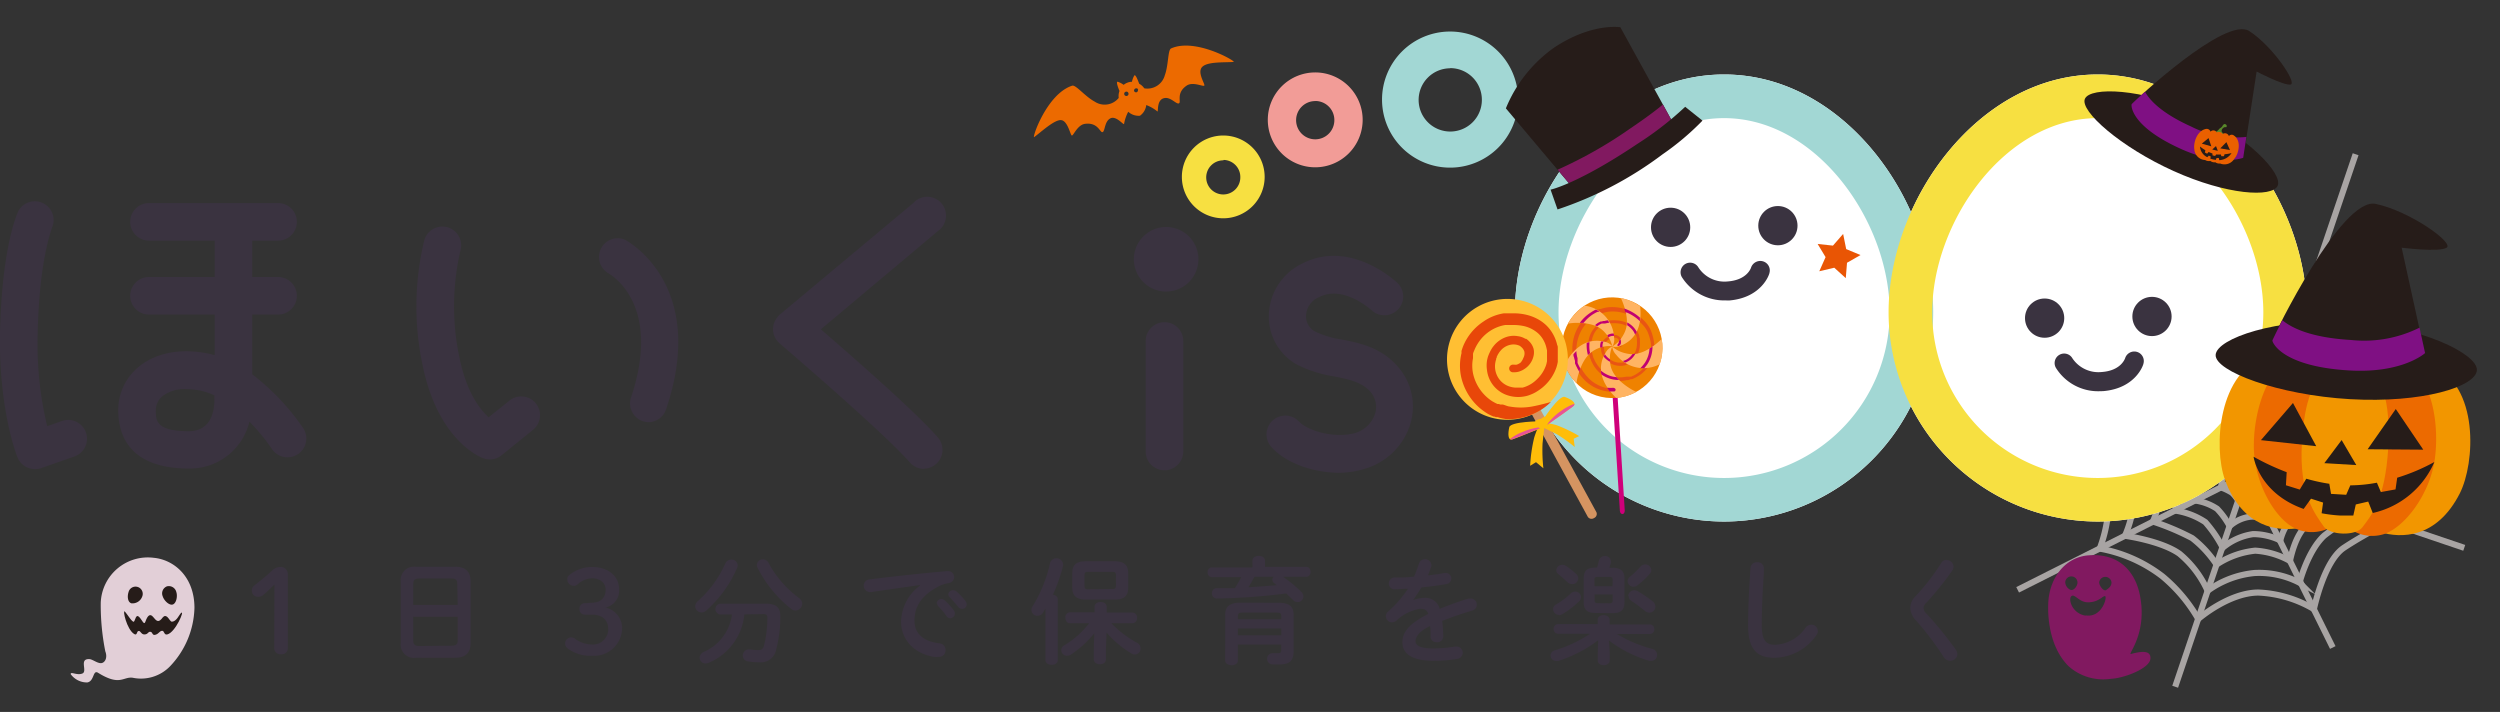 <svg id="レイヤー_1" data-name="レイヤー 1" xmlns="http://www.w3.org/2000/svg" viewBox="0 0 302 86"><rect x="0" y="0" width="302" height="86" fill="#333333" stroke="none"/><defs><style>.cls-1{fill:none;stroke:#a8a4a3;stroke-miterlimit:10;stroke-width:0.74px;}.cls-2{fill:#fff;}.cls-3{fill:#3a3340;}.cls-4{fill:#a2d7d4;}.cls-5{fill:#f7e041;}.cls-6{fill:#261c19;}.cls-7{fill:#7f1083;}.cls-8{fill:#58882a;}.cls-9{fill:#ea6000;}.cls-10{fill:#f29c97;}.cls-11{fill:#ec6a00;}.cls-12{fill:#f29600;}.cls-13{fill:#cf007a;}.cls-14{fill:#ef8200;}.cls-15{fill:#e95513;}.cls-16{fill:#ffb463;}.cls-17{fill:#c10071;}.cls-18{fill:#d59461;}.cls-19{fill:#ffbf33;}.cls-20{fill:#e84709;}.cls-21{fill:#ffbd09;}.cls-22{fill:#e75297;}.cls-23{fill:#e95504;}.cls-24{fill:#811960;}.cls-25{fill:#e2cfd7;}</style></defs><line class="cls-1" x1="284.56" y1="18.63" x2="271.45" y2="57.29"/><line class="cls-1" x1="252.79" y1="19.54" x2="271.45" y2="57.29"/><line class="cls-1" x1="225.8" y1="41.82" x2="271.45" y2="57.29"/><line class="cls-1" x1="243.73" y1="71.25" x2="271.45" y2="57.29"/><line class="cls-1" x1="262.76" y1="82.96" x2="271.45" y2="57.29"/><line class="cls-1" x1="281.8" y1="78.22" x2="271.45" y2="57.29"/><line class="cls-1" x1="297.68" y1="66.18" x2="271.45" y2="57.29"/><line class="cls-1" x1="296.28" y1="45.03" x2="271.45" y2="57.29"/><path class="cls-1" d="M266.3,46.79a14.76,14.76,0,0,0,4.33.57,25.62,25.62,0,0,0,4.25-.73,25.56,25.56,0,0,0,2.37,3.19A13.47,13.47,0,0,0,281,52.6a32.94,32.94,0,0,0-.87,3.28,19.17,19.17,0,0,0,0,4.34,18.07,18.07,0,0,0-2.54,1.69,6.22,6.22,0,0,0-2.13,3.37,7.63,7.63,0,0,0-3.28-.76,7.39,7.39,0,0,0-3.67,1.64,15.15,15.15,0,0,0-2.11-3.09,9,9,0,0,0-3.61-1.39,9.48,9.48,0,0,0,.27-4,11.36,11.36,0,0,0-1.75-3.89,17.56,17.56,0,0,0,3.42-3.37A19.63,19.63,0,0,0,266.3,46.79Z"/><path class="cls-1" d="M267.75,49.8a12,12,0,0,0,3,.19,16.3,16.3,0,0,0,3.45-.73,14.78,14.78,0,0,0,1.42,2.48,11.1,11.1,0,0,0,2.65,2.2s-.24,1.1-.38,2.44a12.12,12.12,0,0,0,0,3.09,6.82,6.82,0,0,0-2.43,1.11,4.79,4.79,0,0,0-1.39,2,8.24,8.24,0,0,0-2.24-.16,4.65,4.65,0,0,0-2.49,1.14,9.4,9.4,0,0,0-1.52-2.1,6.4,6.4,0,0,0-2.68-1,7,7,0,0,0,.51-2.85,7.48,7.48,0,0,0-1.57-2.83,4.78,4.78,0,0,0,2.59-2.08A18.11,18.11,0,0,0,267.75,49.8Z"/><path class="cls-1" d="M264.79,43.81a20.91,20.91,0,0,0,5.66.79,24,24,0,0,0,5.6-.89,42.63,42.63,0,0,0,3,3.81,43.68,43.68,0,0,0,4.51,3.8s-1,3-1.39,4.78c-.75,3.21.09,4.85.09,4.85l-3.43,2.37c-1.6,1.1-2.2,4.44-2.2,4.44a9.92,9.92,0,0,0-4.2-1.24,10.35,10.35,0,0,0-4.67,1.68A13.26,13.26,0,0,0,264.81,65,31,31,0,0,0,260.07,63a8.82,8.82,0,0,0,.69-4.84,22,22,0,0,0-2.59-5.39,26.78,26.78,0,0,0,4.18-4A18.34,18.34,0,0,0,264.79,43.81Z"/><path class="cls-1" d="M263,40.16a31.31,31.31,0,0,0,7.48,1.65,9.89,9.89,0,0,0,6.88-1.92s1.73,4.16,3.5,5.87a17.25,17.25,0,0,0,6.26,3.8,54.65,54.65,0,0,0-1.95,5.86,12.24,12.24,0,0,0,0,6.53,26.14,26.14,0,0,0-4.39,2.74c-2,1.82-3,5.7-3,5.7a10.62,10.62,0,0,0-5.44-1.17,11.51,11.51,0,0,0-5.66,2.15,12.5,12.5,0,0,0-3.4-4.48c-2.21-1.57-6.58-2.17-6.58-2.17a14,14,0,0,0,1.11-6.53c-.41-3.21-3.77-6.8-3.77-6.8a17.19,17.19,0,0,0,6.23-4.7C261.65,44.88,263,40.16,263,40.16Z"/><path class="cls-1" d="M261.11,36.36a22.66,22.66,0,0,0,9.06,2.25,19.06,19.06,0,0,0,8.47-2.52A79.64,79.64,0,0,0,283,43.3c1.81,2.59,7.49,4.6,7.49,4.6a31.31,31.31,0,0,0-2.39,7.54,25.51,25.51,0,0,0,.43,7.64s-3.14,1.59-5.4,3.1c-2.42,1.62-3.61,7.4-3.61,7.4a14.39,14.39,0,0,0-6.7-2c-3.6,0-7.27,3.19-7.27,3.19a19,19,0,0,0-4.33-5.15,17.51,17.51,0,0,0-7.57-3.35,17.26,17.26,0,0,0,1-7.87,14.69,14.69,0,0,0-5.09-8.54s5.68-2.25,7.81-5.29A38.7,38.7,0,0,0,261.11,36.36Z"/><path class="cls-1" d="M269.35,53.05a7.07,7.07,0,0,0,1.76.11,13.3,13.3,0,0,0,1.86-.37,8.32,8.32,0,0,0,.81,1.55,4.9,4.9,0,0,0,1.44,1.09,3.49,3.49,0,0,0-.29,1.3,14.67,14.67,0,0,0,.23,1.82,4.63,4.63,0,0,0-1.33.48c-.54.34-.77,1.52-.77,1.52a5.29,5.29,0,0,0-1.49-.41,2.86,2.86,0,0,0-1.2.33,3.83,3.83,0,0,0-.75-.95,6.55,6.55,0,0,0-1.33-.64,4.15,4.15,0,0,0,.09-1.49,3.48,3.48,0,0,0-1.05-1.45,5.44,5.44,0,0,0,1.4-1.14A3.1,3.1,0,0,0,269.35,53.05Z"/><path class="cls-2" d="M253.41,63a25.3,25.3,0,0,1-25.27-25.26C228.14,24.19,239,9,253.41,9s25.26,15.16,25.26,28.71A25.3,25.3,0,0,1,253.41,63Z"/><path class="cls-2" d="M208.27,63A25.3,25.3,0,0,1,183,37.74C183,24.19,193.81,9,208.27,9s25.26,15.16,25.26,28.71A25.3,25.3,0,0,1,208.27,63Z"/><path class="cls-3" d="M4.22,56.67a2.27,2.27,0,0,1-2.11-1.43C2,55-.16,49.41,0,40.28.21,30.07,2,26,2.18,25.56a2.27,2.27,0,0,1,4.12,1.9c0,.11-1.57,3.77-1.75,12.91A42.4,42.4,0,0,0,5.7,51.48l1.78-.62A2.27,2.27,0,0,1,9,55.14H9l-4,1.4A2.12,2.12,0,0,1,4.22,56.67Z"/><path class="cls-3" d="M33.59,29.07H18a2.27,2.27,0,0,1,0-4.54H33.59a2.27,2.27,0,0,1,0,4.54Z"/><path class="cls-3" d="M33.59,38H18a2.27,2.27,0,1,1,0-4.54H33.59a2.27,2.27,0,0,1,0,4.54Z"/><path class="cls-3" d="M22.85,56.6c-7.08,0-8.57-3.86-8.57-7.1a6.76,6.76,0,0,1,2.54-5.24c2.1-1.69,5.1-2.23,8.47-1.52l.64.16V27.55a2.27,2.27,0,0,1,4.54,0h0V45.22a28.48,28.48,0,0,1,6.11,6.43,2.27,2.27,0,0,1-3.7,2.64l-.08-.13a23.53,23.53,0,0,0-2.67-3.22A7.4,7.4,0,0,1,22.85,56.6ZM22.46,47a4.4,4.4,0,0,0-2.78.82,2.21,2.21,0,0,0-.86,1.71c0,1.26,0,2.56,4,2.56,2,0,3.08-1.4,3.08-3.85v-.47a7.8,7.8,0,0,0-1.58-.56A9.73,9.73,0,0,0,22.46,47Z"/><path class="cls-3" d="M59.17,55.5a2.24,2.24,0,0,1-.81-.15c-.55-.21-5.49-2.32-7.31-11.23A34.06,34.06,0,0,1,51.26,29a2.27,2.27,0,0,1,4.36,1.28h0a29.75,29.75,0,0,0-.12,12.91c.86,4.21,2.48,6.28,3.53,7.22l2.56-2.06a2.27,2.27,0,0,1,2.84,3.54L60.59,55A2.28,2.28,0,0,1,59.17,55.5Z"/><path class="cls-3" d="M78.38,51a2.24,2.24,0,0,1-.73-.12A2.28,2.28,0,0,1,76.23,48c3.86-11.5-2.69-14.94-2.76-15a2.27,2.27,0,0,1,2-4.06c.1.05,10.14,5.27,5,20.48A2.26,2.26,0,0,1,78.38,51Z"/><path class="cls-3" d="M111.62,56.64a2.24,2.24,0,0,1-1.71-.78C106.65,52.14,94.32,41.61,94.2,41.5a2.25,2.25,0,0,1-.29-3.18A2.65,2.65,0,0,1,94.2,38l16.1-13.45a2.27,2.27,0,1,1,3,3.36l-.14.12-14,11.75c3.73,3.23,11.49,10,14.14,13.07a2.28,2.28,0,0,1-1.7,3.77Z"/><path class="cls-3" d="M161.8,57.11c-3.1,0-6.34-1.11-8.11-3a2.27,2.27,0,1,1,3.18-3.24L157,51c1,1,4.1,2,6.66,1.32a3.6,3.6,0,0,0,2.47-2.42,2.79,2.79,0,0,0-.75-2.75c-1-1-2.46-1.33-4.17-1.67A15.1,15.1,0,0,1,156.59,44a6.64,6.64,0,0,1-3.31-6,7.11,7.11,0,0,1,4-6.15c5.82-3,11.28,2.1,11.51,2.31a2.27,2.27,0,0,1-3.11,3.31c-.08-.07-3.4-3.08-6.33-1.58a2.53,2.53,0,0,0-1.58,2.22,2.09,2.09,0,0,0,1,1.89A11,11,0,0,0,162,41c2.17.42,4.62.91,6.59,3a7.29,7.29,0,0,1,1.82,7.07,8.12,8.12,0,0,1-5.61,5.58A10.73,10.73,0,0,1,161.8,57.11Z"/><path class="cls-3" d="M140.67,56.81a2.27,2.27,0,0,1-2.27-2.27h0V41.19a2.27,2.27,0,0,1,4.54,0v13.3a2.28,2.28,0,0,1-2.22,2.32Z"/><path class="cls-3" d="M140.87,35.22a3.9,3.9,0,1,1,3.9-3.9h0A3.91,3.91,0,0,1,140.87,35.22Z"/><circle class="cls-3" cx="214.77" cy="27.26" r="2.37"/><circle class="cls-3" cx="201.81" cy="27.46" r="2.37"/><path class="cls-3" d="M208.45,36.29a6.06,6.06,0,0,1-5.29-2.83,1.17,1.17,0,0,1,.44-1.58,1.16,1.16,0,0,1,1.57.43A3.75,3.75,0,0,0,208.7,34c2.27-.17,2.78-1.52,2.83-1.68a1.18,1.18,0,0,1,1.44-.75,1.14,1.14,0,0,1,.78,1.4c0,.13-.91,3-4.88,3.33Z"/><circle class="cls-3" cx="259.96" cy="38.23" r="2.37"/><circle class="cls-3" cx="246.99" cy="38.43" r="2.37"/><path class="cls-3" d="M253.63,47.26a6,6,0,0,1-5.28-2.83,1.15,1.15,0,0,1,2-1.14,3.79,3.79,0,0,0,3.53,1.65c2.27-.16,2.78-1.52,2.84-1.68a1.16,1.16,0,0,1,1.43-.75,1.15,1.15,0,0,1,.78,1.41c0,.12-.91,3-4.88,3.33Z"/><path class="cls-4" d="M208.27,63A25.3,25.3,0,0,1,183,37.74C183,24.19,193.81,9,208.27,9s25.26,15.16,25.26,28.71A25.3,25.3,0,0,1,208.27,63Zm0-48.73c-11.28,0-20,12.62-20,23.47a20,20,0,1,0,40,0C228.29,26.89,219.55,14.27,208.27,14.27Z"/><path class="cls-5" d="M253.41,63a25.3,25.3,0,0,1-25.27-25.26C228.14,24.19,239,9,253.41,9s25.26,15.16,25.26,28.71A25.3,25.3,0,0,1,253.41,63Zm0-48.73c-11.28,0-20,12.62-20,23.47a20,20,0,1,0,40,0c0-10.85-8.78-23.47-20-23.47Z"/><path class="cls-3" d="M33.15,70.61c-.43.43-.83.82-1.33,1.25a.93.93,0,0,1-.61.23.72.72,0,0,1-.78-.66v-.09a.74.74,0,0,1,.32-.64c.75-.58,1.37-1.09,2.1-1.75a1.42,1.42,0,0,1,1-.46.85.85,0,0,1,.92.79.43.43,0,0,1,0,.16v8.77a.73.73,0,0,1-.65.82.54.54,0,0,1-.18,0,.73.73,0,0,1-.81-.64.54.54,0,0,1,0-.18Z"/><path class="cls-3" d="M50.24,79.46a1.61,1.61,0,0,1-1.83-1.35,1.55,1.55,0,0,1,0-.43V70.23a1.6,1.6,0,0,1,1.41-1.77,2.06,2.06,0,0,1,.43,0H55c1.28,0,1.85.65,1.85,1.76v7.45c0,1.23-.64,1.78-1.85,1.78Zm5-8.9c0-.52-.19-.68-.79-.68H50.72c-.6,0-.8.16-.8.68v2.52h5.37ZM54.5,78c.6,0,.79-.15.79-.68V74.5H49.92v2.86c0,.57.27.68.8.68Z"/><path class="cls-3" d="M71.44,72.81c1.12,0,1.72-.58,1.72-1.57,0-.81-.64-1.38-1.66-1.38a2.7,2.7,0,0,0-1.69.7.64.64,0,0,1-.5.21.78.78,0,0,1-.78-.78.59.59,0,0,1,.21-.5,4.41,4.41,0,0,1,2.76-1c2,0,3.29,1.12,3.29,2.7a2.09,2.09,0,0,1-1.64,2.2,2.55,2.55,0,0,1,2,2.47,3.37,3.37,0,0,1-3.35,3.36l-.32,0a4.63,4.63,0,0,1-2.9-.88.77.77,0,0,1-.31-.64A.72.72,0,0,1,69,77h0a.71.71,0,0,1,.4.11,3.4,3.4,0,0,0,2.07.74,1.84,1.84,0,0,0,2-1.69,1.21,1.21,0,0,0,0-.19c0-1.06-.72-1.72-1.94-1.72h-.88a.63.63,0,0,1-.65-.63v-.07a.63.63,0,0,1,.58-.68h.07Z"/><path class="cls-3" d="M88.33,67.6a.74.74,0,0,1,.79.69h0a.78.78,0,0,1-.07.3,14.67,14.67,0,0,1-3.71,5.14.83.83,0,0,1-.59.25.77.77,0,0,1-.77-.75.89.89,0,0,1,.31-.61,13.3,13.3,0,0,0,3.33-4.56A.77.77,0,0,1,88.33,67.6Zm1.59,6.62a7.09,7.09,0,0,1-4.27,5.83,1,1,0,0,1-.42.09.7.7,0,0,1-.72-.68h0a.83.83,0,0,1,.51-.71,5.73,5.73,0,0,0,3.4-4.52H87a.66.66,0,0,1,0-1.31h5.42c1.32,0,1.84.44,1.84,1.46a15,15,0,0,1-.48,4,1.88,1.88,0,0,1-2,1.63,8.38,8.38,0,0,1-1.32-.1.73.73,0,0,1,0-1.46h.23a4.87,4.87,0,0,0,.93.08c.36,0,.55-.11.67-.53a13.86,13.86,0,0,0,.41-3.39c0-.32-.14-.43-.53-.43Zm6.57-2a.93.93,0,0,1,.42.72.84.84,0,0,1-.82.81.77.77,0,0,1-.52-.2,14.72,14.72,0,0,1-4.07-5,.71.71,0,0,1-.07-.32.69.69,0,0,1,.72-.66h0a.77.77,0,0,1,.71.46A12.73,12.73,0,0,0,96.49,72.22Z"/><path class="cls-3" d="M111.14,70.68c-1.67.22-3.88.55-5.89.84a.29.29,0,0,1-.13,0,.76.76,0,0,1-.78-.76v0a.75.75,0,0,1,.72-.77c2.89-.36,6.48-.76,9.37-1h.08a.72.72,0,0,1,.75.69v0a.74.74,0,0,1-.64.75,4.36,4.36,0,0,0-1.52.56c-2.17,1.23-2.63,2.68-2.63,4,0,1.54,1.07,2.49,3,2.72a.8.8,0,0,1,.75.82.77.77,0,0,1-.72.82h-.09a3.31,3.31,0,0,1-.63,0c-2.53-.47-3.93-2.2-3.93-4.27a5.58,5.58,0,0,1,2.28-4.34Zm2,2.23a.58.58,0,0,1,1-.37,7.36,7.36,0,0,1,1.09,1.21.63.63,0,0,1,.12.37.57.57,0,0,1-.56.56.52.52,0,0,1-.45-.26,10.33,10.33,0,0,0-1-1.19.48.48,0,0,1-.13-.32Zm1.41-1.1a.56.56,0,0,1,.59-.51.67.67,0,0,1,.42.16,8.25,8.25,0,0,1,1.07,1.14.66.66,0,0,1,.15.42.55.55,0,0,1-.56.53.61.61,0,0,1-.48-.25c-.32-.4-.71-.82-1-1.15A.51.51,0,0,1,114.55,71.81Z"/><path class="cls-3" d="M126.29,73.5,126,74a.81.81,0,0,1-.67.39.72.72,0,0,1-.73-.7.8.8,0,0,1,.15-.47,16.93,16.93,0,0,0,2.11-5.26.81.81,0,0,1,1.56.17.67.67,0,0,1,0,.2,19.11,19.11,0,0,1-1.24,3.52c.32,0,.6.24.6.56v7.34c0,.38-.37.56-.74.56s-.75-.18-.75-.56Zm7.31,4.84v1.3c0,.41-.36.6-.73.6s-.74-.19-.74-.6v-1.3l.06-1.84a12.32,12.32,0,0,1-2.85,2.59.9.9,0,0,1-.45.13.69.69,0,0,1-.69-.69.67.67,0,0,1,.37-.58,10.64,10.64,0,0,0,3-2.67h-2.35c-.34,0-.52-.34-.52-.66a.58.58,0,0,1,.52-.65h3V73.3c0-.39.38-.58.74-.58s.73.19.73.58V74h3.13a.58.58,0,0,1,.54.62v0a.59.59,0,0,1-.51.66h-2.6a12.49,12.49,0,0,0,3.09,2.36.76.76,0,0,1,.44.68.7.7,0,0,1-1.11.61,12.26,12.26,0,0,1-3-2.51Zm-2.43-5.91c-1.14,0-1.64-.47-1.64-1.43V69.23c0-1,.5-1.43,1.64-1.43h3.48c1.14,0,1.64.47,1.64,1.43V71c0,1.09-.64,1.43-1.64,1.43Zm3.2-1.28c.35,0,.44-.1.44-.47V69.55c0-.37-.09-.47-.44-.47h-2.92c-.35,0-.44.1-.44.37v1.36c0,.32.15.38.44.38Z"/><path class="cls-3" d="M151.29,67.74c0-.4.38-.59.77-.59s.75.19.75.59v.74h5c.34,0,.5.29.5.6a.55.55,0,0,1-.48.6H155a16.61,16.61,0,0,1,2.2,1.82.81.81,0,0,1,.25.55.69.69,0,0,1-.69.68.77.77,0,0,1-.57-.26l-.81-.78a75.28,75.28,0,0,1-8.36.61.6.6,0,0,1-.62-.58v-.06a.58.58,0,0,1,.55-.61h2.22a13.51,13.51,0,0,0,.77-1.33H146.4a.54.54,0,0,1-.52-.58v0a.55.55,0,0,1,.48-.6h4.94Zm3.07,5.07c1.41,0,1.91.43,1.91,1.48v4.42c0,1.07-.5,1.55-1.61,1.55h-.92a.68.68,0,0,1,0-1.36h.71c.21,0,.32-.08.32-.39v-.64h-5.24v1.94c0,.36-.37.55-.74.55s-.79-.2-.79-.55V74.28c0-1,.52-1.48,1.91-1.48ZM150.15,74c-.5,0-.61.1-.61.44v.36h5.24v-.36c0-.34-.11-.44-.61-.44Zm4.63,1.92h-5.24v.83h5.24Zm-3.25-6.24c-.22.43-.46.84-.72,1.26,1.15-.07,2.29-.15,3.43-.25l-.29-.22a.53.53,0,0,1-.25-.43.49.49,0,0,1,.15-.36Z"/><path class="cls-3" d="M170.77,72.47a3.51,3.51,0,0,1,1.2-.24,1.79,1.79,0,0,1,1.95,1.32c1.08-.45,2.25-.87,3.47-1.25h.28a.74.74,0,0,1,.16,1.46c-1.21.36-2.44.78-3.61,1.25.07.52.1,1.13.13,1.85a.72.72,0,0,1-.74.72h-.06a.68.68,0,0,1-.73-.61v0c0-.52,0-1-.07-1.35C171.3,76.33,171,77,171,77.47s.5.86,2.1.86a16.19,16.19,0,0,0,2.69-.23h.16a.76.76,0,0,1,.75.75v0a.77.77,0,0,1-.7.75,16,16,0,0,1-2.85.22c-2.62,0-3.74-.87-3.74-2.24,0-1.11.66-2.18,3.13-3.42-.18-.51-.47-.62-1-.62A5.42,5.42,0,0,0,168.66,75a.89.89,0,0,1-.5.18.75.75,0,0,1-.75-.74.82.82,0,0,1,.32-.61,13.51,13.51,0,0,0,2.35-2.71c-.55,0-1,.06-1.51.07a.71.71,0,0,1-.8-.63.73.73,0,0,1,.63-.8.49.49,0,0,1,.17,0,17.87,17.87,0,0,0,2.24-.1c.23-.52.43-1.06.61-1.61a.77.77,0,0,1,1-.45.78.78,0,0,1,.49.59.74.74,0,0,1,0,.21,11.3,11.3,0,0,1-.42,1.1c.73-.07,1.42-.17,2-.28h.17a.66.66,0,0,1,.66.64v0a.69.69,0,0,1-.61.7c-.88.15-1.92.3-3,.4-.31.53-.64,1-1,1.54Z"/><path class="cls-3" d="M194.45,78.88v.93c0,.36-.36.54-.72.54s-.72-.17-.72-.54v-.94l.05-1.53a16,16,0,0,1-4.81,2.5.66.66,0,0,1-.28,0,.65.65,0,0,1-.66-.66h0a.66.66,0,0,1,.51-.62,16.1,16.1,0,0,0,4.26-2h-3.86a.56.56,0,0,1-.54-.58v0a.56.56,0,0,1,.51-.59H193v-.53c0-.36.36-.55.72-.55s.72.19.72.55v.57h4.84a.55.55,0,0,1,.56.54v0a.57.57,0,0,1-.52.62h-4a16.34,16.34,0,0,0,4.29,1.8.74.74,0,0,1,.57.71.7.7,0,0,1-.67.73h0a1.22,1.22,0,0,1-.27,0,15,15,0,0,1-4.88-2.46Zm-6.14-4.6a.71.71,0,0,1-.7-.71A.67.67,0,0,1,188,73a9,9,0,0,0,1.72-1.29.86.86,0,0,1,.57-.25.7.7,0,0,1,.7.68.71.71,0,0,1-.24.51,11.4,11.4,0,0,1-2,1.53.94.94,0,0,1-.43.13ZM188,68.9a.71.71,0,0,1,.71-.67.88.88,0,0,1,.49.15,9.2,9.2,0,0,1,1.15.91.84.84,0,0,1,.31.59.72.72,0,0,1-.74.68.79.79,0,0,1-.53-.2c-.38-.35-.71-.64-1.13-1A.59.59,0,0,1,188,68.9Zm4.81,5.15c-1.17,0-1.5-.41-1.5-1.37V69.94c0-1,.35-1.38,1.5-1.38h.11c.09-.26.15-.52.22-.8a.73.73,0,0,1,.74-.59.67.67,0,0,1,.72.62h0V68c-.06.21-.13.4-.19.58h.31c1.11,0,1.52.41,1.52,1.37v2.75c0,1.07-.48,1.37-1.51,1.37Zm2-4c0-.26-.07-.36-.39-.36H193c-.32,0-.39.1-.39.36v.76h2.18Zm-.39,2.83c.32,0,.39-.1.39-.37v-.7h-2.18v.68c0,.3.11.37.39.37Zm2.9-2a.71.71,0,0,1-.71-.67.72.72,0,0,1,.3-.55,9.37,9.37,0,0,0,1.24-1.2.76.76,0,0,1,.58-.28.74.74,0,0,1,.75.68.66.66,0,0,1-.19.46,9.79,9.79,0,0,1-1.49,1.39.8.8,0,0,1-.42.16ZM196.69,72a.74.74,0,0,1,.73-.7.93.93,0,0,1,.43.12,15.28,15.28,0,0,1,1.77,1.2.84.84,0,0,1,.35.65.74.74,0,0,1-.73.74.85.85,0,0,1-.55-.23c-.53-.43-1.13-.87-1.66-1.22a.61.61,0,0,1-.28-.57Z"/><path class="cls-3" d="M211.46,68.62a.75.75,0,0,1,.8-.7h0a.74.74,0,0,1,.81.65v.72c-.14,2-.25,4.18-.25,6.24,0,1.86.57,2.36,1.56,2.36a4.7,4.7,0,0,0,3.74-2.08.86.86,0,0,1,.66-.35.79.79,0,0,1,.82.76h0a.83.83,0,0,1-.19.52,6.28,6.28,0,0,1-5.07,2.72c-2.08,0-3.17-1-3.17-3.92C211.17,73.3,211.31,70.66,211.46,68.62Z"/><path class="cls-3" d="M235.15,67.66a.83.83,0,0,1,.84.78,1,1,0,0,1-.17.5,36.12,36.12,0,0,1-3.16,3.92.81.81,0,0,0-.29.61.93.93,0,0,0,.34.65,44.45,44.45,0,0,1,3.53,4.33,1.07,1.07,0,0,1,.21.57.85.85,0,0,1-.88.8.93.93,0,0,1-.78-.46A37.39,37.39,0,0,0,231.5,75a2.37,2.37,0,0,1-.74-1.55,2,2,0,0,1,.65-1.44,26.66,26.66,0,0,0,3.09-4,.75.75,0,0,1,.65-.38Z"/><path class="cls-6" d="M275.14,22.44c-.66,1.45-6.14,1.12-12.57-1.78s-11.37-7.27-10.71-8.73,6.84-1.27,13.27,1.63S275.79,21,275.14,22.44Z"/><path class="cls-6" d="M257.51,12.58c.4-.45,11.34-10.69,14.2-8.83s5.81,6.29,5,6.46-4.11-1.57-4.11-1.57L271,19.06s-2.74,1.09-7.52-1.07C257.33,15.23,257.51,12.58,257.51,12.58Z"/><path class="cls-7" d="M264.68,15.28c-3.55-1.6-5-3.17-5.56-4.2-.92.82-1.52,1.4-1.61,1.5s-.18,2.65,5.95,5.41c4.78,2.16,7.52,1.07,7.52,1.07l.38-2.52A12.08,12.08,0,0,1,264.68,15.28Z"/><path class="cls-8" d="M267.54,16a1.4,1.4,0,0,0,.52-.39c.13-.17.29-.17.41-.39s.25-.29.42-.18.09.34,0,.33a.31.31,0,0,0-.29.06.51.51,0,0,0-.23.37.32.32,0,0,0,.09.21c.07.08.2.27.2.27a1.08,1.08,0,0,1-.63.14A.7.7,0,0,1,267.54,16Z"/><path class="cls-9" d="M269.87,16.38a.43.43,0,0,0-.62.06.49.49,0,0,0-.78-.23c0-.26-.62-.37-.67-.18a.46.46,0,0,0-.77-.12.48.48,0,0,0-.61-.32c-1.08.26-1.48,1.75-1.34,2.47a1.37,1.37,0,0,0,1.3,1.27l0,0a.83.83,0,0,0,.63.11.77.77,0,0,0,.6.16.82.82,0,0,0,.58.15h0a1.38,1.38,0,0,0,1.72-.58C270.44,18.6,270.8,17,269.87,16.38Z"/><polygon class="cls-6" points="266.79 16.68 267.13 17.68 265.98 17.35 266.79 16.68"/><polygon class="cls-6" points="268.95 17.17 268.21 17.92 269.38 18.13 268.95 17.17"/><polygon class="cls-6" points="267.69 17.64 267.91 18.22 267.24 18.06 267.69 17.64"/><path class="cls-6" d="M268.73,18.63l-.08.24h-.31l-.06-.21a3.82,3.82,0,0,1-.57,0l-.12.18-.32-.07v-.22l-.47-.19-.18.21-.27-.15.06-.27a5.18,5.18,0,0,1-.65-.45,1.54,1.54,0,0,0,.88,1.29l.19-.19.24.12-.07.23a2.09,2.09,0,0,0,.4.12l.26.05.1-.23.27,0,.06.26a1.88,1.88,0,0,0,1.48-.86A4.09,4.09,0,0,1,268.73,18.63Z"/><path class="cls-5" d="M147.77,26.37a5,5,0,1,1,5-5A5,5,0,0,1,147.77,26.37Zm0-7a2.06,2.06,0,1,0,2.06,2.06h0a2.06,2.06,0,0,0-2-2.11h0Z"/><path class="cls-10" d="M158.89,20.21a5.73,5.73,0,1,1,5.72-5.74h0A5.74,5.74,0,0,1,158.89,20.21Zm0-8a2.31,2.31,0,1,0,2.3,2.32v0a2.3,2.3,0,0,0-2.27-2.33h0Z"/><path class="cls-4" d="M175.17,20.25A8.22,8.22,0,1,1,183.39,12,8.22,8.22,0,0,1,175.17,20.25Zm0-12a3.82,3.82,0,1,0,3.84,3.8v0a3.82,3.82,0,0,0-3.82-3.82h0Z"/><path class="cls-11" d="M141.47,5.85c-.41.19-.3,2-.76,3.24a2.18,2.18,0,0,1-2.48,1.58,1.83,1.83,0,0,0-.62-.56c-.13-.36-.43-1.15-.58-1a2.48,2.48,0,0,0-.29.77,1.39,1.39,0,0,0-.53.1,1.56,1.56,0,0,0-.47.27,2.7,2.7,0,0,0-.73-.38c-.22,0,.08.77.22,1.12a1.82,1.82,0,0,0-.09.84,2.18,2.18,0,0,1-2.91.44c-1.16-.62-2.28-2.06-2.71-1.92-3.09,1-4.9,6.43-4.59,6.21.81-.59,2.44-2.12,3.25-2.05s1.11,1.82,1.3,1.86.67-1.29,1.59-1.41c1.59-.21,1.81,1.1,2.12,1s.22-1.29.94-1.66,1.65.91,1.66.66a5,5,0,0,1,.5-1.46,1.85,1.85,0,0,0,1.42.48,1.84,1.84,0,0,0,.76-1.29,4.79,4.79,0,0,1,1.33.76c.17.18-.14-1.36.81-1.59.79-.2,1.47.76,1.8.63s-.39-1.25.94-2.15c.77-.51,2,.17,2.13,0s-.91-1.59-.25-2.26,2.8-.51,3.79-.6C149.4,7.46,144.42,4.53,141.47,5.85Zm-5.16,5.39a.26.26,0,0,1-.49.19.26.26,0,0,1,.15-.34A.25.25,0,0,1,136.31,11.24Zm1.14-.43a.26.26,0,0,1-.16.34A.27.27,0,0,1,137,11a.27.27,0,0,1,.5-.19Z"/><path class="cls-8" d="M280.55,44.41a8.64,8.64,0,0,0,2.52-2.65c.54-1.1,1.47-1.2,1.92-2.54.34-1,1.09-1.87,2.13-1.43.85.37.84,1.81.41,1.82a1.72,1.72,0,0,0-1.51.64,2.81,2.81,0,0,0-1,2.24,2.06,2.06,0,0,0,.74,1.11c.42.34,1.32,1.3,1.32,1.3a5.94,5.94,0,0,1-3.32,1.37A4.07,4.07,0,0,1,280.55,44.41Z"/><path class="cls-12" d="M278.49,43.6S277.11,42,273.93,43c-6,1.76-6.58,11.09-5.14,15,2.15,5.82,6.46,6.22,9,5.78C281.12,63.13,278.49,43.6,278.49,43.6Z"/><path class="cls-12" d="M289.18,44.23s1.56-1.39,4.6-.08c5.73,2.45,5.23,11.78,3.36,15.46-2.82,5.52-7.15,5.41-9.59,4.68C284.28,63.31,289.18,44.23,289.18,44.23Z"/><path class="cls-11" d="M282.39,43.76s-2.14-1.78-5.67-.31c-3,1.26-4.57,6.69-4.45,10.83s2.61,8.57,5.16,9.63a4.72,4.72,0,0,0,4-.16Z"/><path class="cls-11" d="M285.28,43.93s2.34-1.52,5.68.35c2.87,1.61,3.75,7.18,3.15,11.28s-3.6,8.2-6.26,9a4.71,4.71,0,0,1-3.92-.63Z"/><path class="cls-12" d="M281,44.48c-1.49,1.85-2.61,3.49-2.93,9-.37,6.28,1.62,8.62,2.62,10.1.73,1.09,3.91,1.22,4.72.08,1-1.37,2.72-3.22,3.09-9.57.35-6-1.09-8.3-1.67-9.21C285.69,43.16,282,43.22,281,44.48Z"/><polygon class="cls-6" points="276.99 48.68 279.8 53.9 273.12 53.17 276.99 48.68"/><polygon class="cls-6" points="289.41 49.41 286.01 54.27 292.73 54.32 289.41 49.41"/><polygon class="cls-6" points="282.87 53.16 284.64 56.18 280.78 55.95 282.87 53.16"/><path class="cls-6" d="M289.58,57.71l-.2,1.41-1.77.32-.48-1.13a17.64,17.64,0,0,1-3.21.32l-.5,1.14-1.83-.11-.21-1.22a22.07,22.07,0,0,1-2.78-.61l-.79,1.31-1.67-.52.09-1.58a29,29,0,0,1-4-1.87s.61,4.39,6.05,6.31l.89-1.24,1.46.47L280.45,62a17.23,17.23,0,0,0,2.3.28c.53,0,1,0,1.53,0l.3-1.34,1.5-.35.55,1.38a10.62,10.62,0,0,0,7.44-6.16A23.56,23.56,0,0,1,289.58,57.71Z"/><path class="cls-6" d="M299.21,44.72c-.12,2-6.61,4-15.32,3.5s-16.35-3.38-16.24-5.35,7.36-4.49,16.07-4S299.32,42.76,299.21,44.72Z"/><path class="cls-6" d="M274.47,41.12c.27-.7,8.38-17.37,12.52-16.49s9.49,4.71,8.57,5.29-5.44,0-5.44,0l2.79,12.73s-2.69,2.48-9.17,2.1C275.43,44.26,274.47,41.12,274.47,41.12Z"/><path class="cls-7" d="M284,41.07c-4.82-.28-7.17-1.45-8.29-2.39-.69,1.35-1.14,2.29-1.2,2.44s1,3.14,9.27,3.63c6.48.38,9.17-2.1,9.17-2.1l-.67-3.07A15,15,0,0,1,284,41.07Z"/><path class="cls-13" d="M196.27,61.67c0,.25-.11.42-.27.43h0c-.16,0-.31-.14-.32-.4l-1.23-19.39c0-.25.1-.47.27-.48h0c.16,0,.31.19.33.45Z"/><circle class="cls-14" cx="194.75" cy="42.01" r="6.08" transform="translate(110.79 222.68) rotate(-77.25)"/><path class="cls-15" d="M195,47.3h-.17a3,3,0,0,1-.49,0A4.81,4.81,0,0,1,191.5,46a5.5,5.5,0,0,1-.94-1.2l-.1-.18a1.62,1.62,0,0,1-.1-.18c-.07-.12-.12-.25-.18-.38l-.05-.11,0-.1,0-.1,0-.1c0-.08-.05-.15-.07-.22a1.89,1.89,0,0,1,0-.23,4.93,4.93,0,0,1-.05-1.92,5.18,5.18,0,0,1,2.31-3.53,3.1,3.1,0,0,1,.5-.29l.13-.07.07,0,.06,0,.13-.06.15,0a4,4,0,0,1,1.19-.23,5.29,5.29,0,0,1,2.4.48,6,6,0,0,1,1.08.65,4.61,4.61,0,0,1,.92.9,4,4,0,0,1,.36.55,4.36,4.36,0,0,1,.25.61,5.61,5.61,0,0,1,.27,1.28,4,4,0,0,1-.08,1.33,3.76,3.76,0,0,1-.52,1.24,4.29,4.29,0,0,1-.92,1,4.8,4.8,0,0,1-1.16.67l-.08,0-.08,0-.15.06-.17.05-.16,0a3.84,3.84,0,0,1-.68.09,3.35,3.35,0,0,1-1.33-.21,4,4,0,0,1-2-1.67,5.43,5.43,0,0,1-.3-.59c0-.1-.08-.19-.12-.3s-.07-.21-.09-.32a4.33,4.33,0,0,1-.14-1.29,3.66,3.66,0,0,1,.28-1.27,3,3,0,0,1,.74-1,3.17,3.17,0,0,1,.54-.36l.3-.13.14,0,.15-.05a3.14,3.14,0,0,1,.61-.12,4.15,4.15,0,0,1,.61,0,3.39,3.39,0,0,1,2.18.87,2.24,2.24,0,0,1,.63,1c0,.1,0,.19.07.29l0,.13,0,.14a5.23,5.23,0,0,1,0,.56,2.82,2.82,0,0,1-.85,1.91,2.45,2.45,0,0,1-.88.51,2.3,2.3,0,0,1-1,.06,2.49,2.49,0,0,1-.87-.3,2.15,2.15,0,0,1-.66-.57,2,2,0,0,1-.43-1.5,1.54,1.54,0,0,1,.28-.67,1.66,1.66,0,0,1,.5-.43,2,2,0,0,1,.54-.21,1,1,0,0,1,.55,0,1,1,0,0,1,.42.25,1.13,1.13,0,0,1,.21.33.89.89,0,0,1,.06.56.6.6,0,0,1-.1.21.16.16,0,0,1-.24,0,.15.15,0,0,1,0-.23s0,0,0-.07a.59.59,0,0,0,0-.35.68.68,0,0,0-.42-.39,1,1,0,0,0-.38,0,1.46,1.46,0,0,0-.44.18,1.26,1.26,0,0,0-.39.34,1.12,1.12,0,0,0-.22.51,1.69,1.69,0,0,0,.36,1.24,2,2,0,0,0,.56.48,2.31,2.31,0,0,0,.74.25h.42a1.42,1.42,0,0,0,.4-.08,1.74,1.74,0,0,0,.74-.43,2.44,2.44,0,0,0,.74-1.66,2.79,2.79,0,0,0,0-.5v-.12l0-.13a.86.86,0,0,0-.06-.23,1.85,1.85,0,0,0-.53-.83,3.06,3.06,0,0,0-1.95-.77,3.41,3.41,0,0,0-.55,0,5.35,5.35,0,0,0-.55.11l-.13,0-.14,0-.25.11a2,2,0,0,0-.45.31,2.49,2.49,0,0,0-.65.91,3.37,3.37,0,0,0-.25,1.14,3.87,3.87,0,0,0,.14,1.17,2.45,2.45,0,0,0,.08.29c0,.09.07.19.11.28a3.84,3.84,0,0,0,.28.53,3.62,3.62,0,0,0,1.83,1.51,3.18,3.18,0,0,0,1.19.17,4.11,4.11,0,0,0,.6-.08l.14,0,.15,0,.14,0,.08,0,.07,0a4.15,4.15,0,0,0,1.88-1.5,3.22,3.22,0,0,0,.46-1.1,3.74,3.74,0,0,0,.07-1.2,5.3,5.3,0,0,0-.26-1.18,3.94,3.94,0,0,0-.22-.55,3.17,3.17,0,0,0-.32-.49,4.89,4.89,0,0,0-1.84-1.41,4.77,4.77,0,0,0-2.2-.44,3.7,3.7,0,0,0-1.06.21l-.12,0-.13.06-.06,0-.06,0-.12.06c-.16.08-.31.17-.46.26a4.83,4.83,0,0,0-2.1,3.23,4.86,4.86,0,0,0,0,1.75,5.29,5.29,0,0,0,.61,1.46,5.22,5.22,0,0,0,.87,1.1,4.15,4.15,0,0,0,.95.69,4.36,4.36,0,0,0,1.56.49,3.82,3.82,0,0,0,.43,0h.15a.25.25,0,0,1,0,.49Z"/><path class="cls-16" d="M196.14,36.84c.69,2,.34,3-.1,3.72a3.54,3.54,0,0,1-1.28,1.3,1.7,1.7,0,0,0,1.13-.14c1.64-.68,2.52-2.28,2.24-4.72v0A6.24,6.24,0,0,0,195.8,36,7.92,7.92,0,0,1,196.14,36.84Z"/><path class="cls-16" d="M190.7,45.12c.61-2,1.51-2.67,2.26-3a3.48,3.48,0,0,1,1.8-.3,1.63,1.63,0,0,0-1-.55c-1.73-.41-3.38.36-4.59,2.5l-.15.28a6.17,6.17,0,0,0,1.42,2.22A6.68,6.68,0,0,1,190.7,45.12Z"/><path class="cls-16" d="M189.42,39.09a7,7,0,0,1,1-.09c2.11,0,3,.62,3.51,1.24a3.57,3.57,0,0,1,.84,1.62,1.61,1.61,0,0,0,.21-1.11,4.06,4.06,0,0,0-3.55-3.82A6.09,6.09,0,0,0,189.42,39.09Z"/><path class="cls-16" d="M200.81,41.64a5,5,0,0,0-.08-.69,9.26,9.26,0,0,1-.77.67c-1.68,1.28-2.79,1.26-3.57,1.06a3.55,3.55,0,0,1-1.63-.82,1.63,1.63,0,0,0,.48,1A4.21,4.21,0,0,0,200.49,44,6.14,6.14,0,0,0,200.81,41.64Z"/><path class="cls-16" d="M197.66,47.34a7.6,7.6,0,0,1-1.06-.61c-1.74-1.2-2.07-2.26-2.11-3.07a3.63,3.63,0,0,1,.27-1.8,1.66,1.66,0,0,0-.82.78c-.93,1.51-.71,3.32,1,5.13a4,4,0,0,0,.29.3A5.87,5.87,0,0,0,197.66,47.34Z"/><path class="cls-17" d="M197,39.64a1.91,1.91,0,0,1,.52.78,3.45,3.45,0,0,0,.2-.32,2.47,2.47,0,0,0-.51-.69,3,3,0,0,0-.65-.46,1.87,1.87,0,0,1,0,.34A2.3,2.3,0,0,1,197,39.64Z"/><path class="cls-17" d="M196.62,37.8a5.34,5.34,0,0,1,1,.59c.17.13.33.27.48.41,0-.14,0-.29,0-.44l-.31-.25a5.12,5.12,0,0,0-1.08-.64,4.34,4.34,0,0,0-.5-.2,4,4,0,0,1,.12.43Z"/><path class="cls-17" d="M192.7,39.27l-.06,0,.32.14a1.62,1.62,0,0,1,.41-.27l.12-.06.07,0,.06,0,.14,0,.14,0a4.18,4.18,0,0,1,.51-.1,2.9,2.9,0,0,0-.19-.29,3,3,0,0,0-.41.09l-.15,0-.14.05-.08,0-.07,0-.14.07A1.91,1.91,0,0,0,192.7,39.27Z"/><path class="cls-17" d="M192,41.57c0-.08,0-.17,0-.25l-.33.1a.66.66,0,0,0,0,.14,4.27,4.27,0,0,0,.14,1.28s0,0,0,.08a3.25,3.25,0,0,1,.27-.26A4,4,0,0,1,192,41.57Z"/><path class="cls-17" d="M194.92,46.85h-.15a3.82,3.82,0,0,1-.43,0l-.2,0c.1.15.2.29.32.44H195a.21.21,0,0,0,0-.41Z"/><path class="cls-17" d="M190.84,39c.16,0,.31,0,.46,0a4.84,4.84,0,0,1,1.08-1c.15-.09.31-.19.47-.27l.12-.06.05,0,.07,0,.1-.05-.4-.23-.12.06a4.85,4.85,0,0,0-.49.29A5,5,0,0,0,190.84,39Z"/><path class="cls-17" d="M190.91,44.5l-.08-.12-.09-.18c-.06-.11-.11-.23-.17-.36l0-.08,0-.1,0-.1,0-.09a1.46,1.46,0,0,1,0-.2l-.06-.2a4.76,4.76,0,0,1-.09-.66,4.26,4.26,0,0,0-.35.38c0,.12,0,.25.07.36a2.7,2.7,0,0,0,.12.44l0,.11,0,.1,0,.1a.93.93,0,0,0,.05.1,2.64,2.64,0,0,0,.18.38l.09.19.1.17.15.24C190.79,44.81,190.85,44.65,190.91,44.5Z"/><path class="cls-17" d="M197.19,42.78a2,2,0,0,1-1.07.81l-.1,0a2.82,2.82,0,0,0,.31.21,2.31,2.31,0,0,0,.75-.45,2.5,2.5,0,0,0,.48-.63Z"/><path class="cls-17" d="M195.59,45.9c-.11-.11-.22-.23-.31-.34a3.23,3.23,0,0,1-.82-.17,3.61,3.61,0,0,1-1.06-.61c0,.16,0,.32.07.47a3.66,3.66,0,0,0,.88.45A3.5,3.5,0,0,0,195.59,45.9Z"/><path class="cls-17" d="M199,44a3.83,3.83,0,0,0,.52-1.23,3.94,3.94,0,0,0,.1-.9l-.36.23a3.81,3.81,0,0,1-.08.59,3.46,3.46,0,0,1-.47,1.12,4.17,4.17,0,0,1-.58.68h.48A6.12,6.12,0,0,0,199,44Z"/><path class="cls-17" d="M195.56,41.2a.49.49,0,0,1-.06.28.75.75,0,0,0-.13.22c0,.08.13.12.2.08a.85.85,0,0,0,.16-.14l0,0a.35.35,0,0,0,.07-.15,1,1,0,0,0-.05-.51Z"/><path class="cls-17" d="M194.39,43.65a.31.31,0,0,1,.1.05v0c0-.11,0-.21,0-.3a2,2,0,0,1-.51-.46,1.71,1.71,0,0,1-.11-.14,2.59,2.59,0,0,0-.14.29l0,0A2.53,2.53,0,0,0,194.39,43.65Z"/><path class="cls-17" d="M194.29,40.75a1.29,1.29,0,0,1,.39-.16.89.89,0,0,1,.28,0c0-.1,0-.19,0-.29a1.53,1.53,0,0,0-.3,0,1.71,1.71,0,0,0-.5.19Z"/><path class="cls-17" d="M193.31,42l.28-.08a1.58,1.58,0,0,1,0-.31,1.3,1.3,0,0,1,.11-.35l-.29,0a1.4,1.4,0,0,0-.1.35A1.62,1.62,0,0,0,193.31,42Z"/><path class="cls-18" d="M192.85,61.88a.54.54,0,0,1-.29.7h0a.54.54,0,0,1-.75-.14l-9.58-17.55a.54.54,0,0,1,.29-.7h0a.54.54,0,0,1,.75.13Z"/><path class="cls-19" d="M188.52,39.94A7.3,7.3,0,1,1,178.61,37,7.29,7.29,0,0,1,188.52,39.94Z"/><path class="cls-20" d="M183.69,43.8a1.67,1.67,0,0,1-.47.25.92.92,0,0,1-.29,0h-.11a.46.46,0,1,0-.1.92h.2a2,2,0,0,0,.57-.08,2.54,2.54,0,0,0,.77-.39,2.5,2.5,0,0,0,1-1.53,1.9,1.9,0,0,0,0-.82,2,2,0,0,0-.41-.78,3,3,0,0,0-.31-.31l-.17-.13-.05,0,0,0,0,0h-.05a2.31,2.31,0,0,0-.91-.32,2.88,2.88,0,0,0-1,0,3,3,0,0,0-.95.35,3.31,3.31,0,0,0-.83.66,4.35,4.35,0,0,0-.33.42,5.46,5.46,0,0,0-.27.48.58.58,0,0,1-.05.11l-.06.13a2.6,2.6,0,0,1-.1.25,4.92,4.92,0,0,0-.14.55,3.73,3.73,0,0,0,0,1.16,3.68,3.68,0,0,0,.33,1.15,3.63,3.63,0,0,0,1.78,1.74,4.12,4.12,0,0,0,2.55.25,3.3,3.3,0,0,0,.63-.2,4,4,0,0,0,.59-.28,6.49,6.49,0,0,0,.55-.36,4.72,4.72,0,0,0,.5-.41,5.4,5.4,0,0,0,1.45-2.21,4.83,4.83,0,0,0,.17-.68l0-.17c0-.06,0-.11,0-.18l0-.19v-.49c0-.11,0-.23,0-.34s0-.22,0-.33,0-.22-.07-.34a4.83,4.83,0,0,0-.49-1.29,4.65,4.65,0,0,0-.86-1.12,4.84,4.84,0,0,0-1.15-.8,5.52,5.52,0,0,0-1.29-.46,6.61,6.61,0,0,0-1.32-.16h-1l-.15,0h-.18a5.86,5.86,0,0,0-2.48,1,6.53,6.53,0,0,0-2.43,2.94c-.08.2-.14.39-.21.6a1.13,1.13,0,0,0,0,.15l0,.13a3,3,0,0,0-.07.32,6.3,6.3,0,0,0,0,2.41,7,7,0,0,0,2.14,3.77,7.49,7.49,0,0,0,.8.62l.21.14.21.12.22.11.22.1.12.06.11,0,.19.07h0l.05,0,.06,0,.11,0,.21.07a7.25,7.25,0,0,0,.86.17l.19,0a7.25,7.25,0,0,0,3.59-.9,7.12,7.12,0,0,0,1.58-1.17c-.44.12-1.29.36-2.29.55a7.61,7.61,0,0,1-2.68,0c-.21,0-.62-.19-.83-.24l-.17,0-.14,0-.19-.07-.08,0-.08,0-.15-.07-.16-.08-.16-.09-.16-.09a5.34,5.34,0,0,1-2.32-3.37,4.74,4.74,0,0,1,0-1.84l0-.22,0-.13,0-.13c0-.13.09-.3.15-.45a5.13,5.13,0,0,1,.45-.87,4.92,4.92,0,0,1,1.4-1.44,4.8,4.8,0,0,1,1.89-.76h.12l.15,0h.82a6.14,6.14,0,0,1,1.06.11,3.9,3.9,0,0,1,1.84.91,3.19,3.19,0,0,1,.62.79,3.5,3.5,0,0,1,.38,1l.06.26c0,.08,0,.17,0,.26s0,.18,0,.27v.2h0v.31s0,.08,0,.12,0,.08,0,.13a4.15,4.15,0,0,1-.11.48,4.22,4.22,0,0,1-1.11,1.72,3.83,3.83,0,0,1-1.71,1l-.11,0-.11,0H183a2.84,2.84,0,0,1-.89-.22,2.5,2.5,0,0,1-1.24-1.18,2.6,2.6,0,0,1-.23-1.64,2.79,2.79,0,0,1,.1-.39c0-.07,0-.13.07-.2l0-.09a.46.46,0,0,1,.05-.1,1.63,1.63,0,0,1,.19-.34,1.78,1.78,0,0,1,.23-.31,2.11,2.11,0,0,1,1.18-.7,1.73,1.73,0,0,1,1.17.15l0,0,0,0,0,0h0l.1.09a1.19,1.19,0,0,1,.41.57,1.12,1.12,0,0,1-.12.78A1.77,1.77,0,0,1,183.69,43.8Zm3.17-.88Z"/><path class="cls-21" d="M186.6,51.33s-.12.85-.26,2.24a19.84,19.84,0,0,0,.1,3l-.89-.74-.71.44a18.57,18.57,0,0,1,.49-3.4,10.76,10.76,0,0,1,.74-1.81Z"/><path class="cls-21" d="M186.23,51.56s.69.32,1.81.88A18.83,18.83,0,0,1,190.23,54l-.13-1,.67-.32A16.92,16.92,0,0,0,188,51.35a9,9,0,0,0-1.7-.31Z"/><path class="cls-21" d="M186.2,50.89s-3.72,0-3.88.72-.21,1.67.41,1.46,3.67-1.46,3.67-1.46Z"/><path class="cls-22" d="M184,52.15a5.84,5.84,0,0,0-1.59.89.33.33,0,0,0,.33,0c.62-.21,3.67-1.46,3.67-1.46A7.12,7.12,0,0,0,184,52.15Z"/><path class="cls-21" d="M186.32,50.82s2-3.13,2.71-2.87,1.52.72,1,1.13-3.22,2.3-3.22,2.3Z"/><path class="cls-22" d="M188.58,49.64a6.29,6.29,0,0,1,1.61-.86.34.34,0,0,1-.15.3c-.51.41-3.22,2.3-3.22,2.3A7,7,0,0,1,188.58,49.64Z"/><path class="cls-21" d="M185.46,51s.44.82.66.78.33,0,.43-.1.38-.28.39-.49-.18-1-.45-.83-.26.23-.51.28S185.41,50.77,185.46,51Z"/><polygon class="cls-23" points="222.97 33.6 221.58 32.34 219.77 32.77 220.53 31.06 219.57 29.47 221.42 29.67 222.65 28.26 223.02 30.09 224.75 30.81 223.12 31.74 222.97 33.6"/><path class="cls-6" d="M202.14,14.92l-6.4-11.63s-3.44-.57-8,2.46a16.7,16.7,0,0,0-5.83,7.34l8.25,9.8,8.92-4.31Z"/><path class="cls-24" d="M200.88,12.62l1.26,2.3-3.06,3.66-8.92,4.31-2-2.39a52.8,52.8,0,0,0,8.72-4.94C198.65,14.36,200,13.37,200.88,12.62Z"/><path class="cls-6" d="M205.66,14.57a31.94,31.94,0,0,1-4.82,4.07,44.2,44.2,0,0,1-12.69,6.66l-.84-2.39s3.27-.68,10.55-5.57a38.84,38.84,0,0,0,5.71-4.44Z"/><path class="cls-24" d="M257.42,79c-.47.1,2.07-2.47,1.05-7.24-.52-2.47-2.29-5-6.24-4.67-2.41.21-4.3,2.15-4.73,5-.18,1.21-.31,5.76,2.42,8.42A6.29,6.29,0,0,0,255,82c1.64-.08,4.67-1.26,4.77-2.41S258.5,78.72,257.42,79Zm-7.94-8.63a.74.74,0,0,1,1.48,0c0,.41-.43,1-.82.89A1.05,1.05,0,0,1,249.48,70.32Zm2.45,4c-1.64-.27-2.11-2-1.71-2.35s.92.74,2,.74c1.34,0,1.8-.83,2.08-.74S253.92,74.67,251.93,74.34Zm2.53-3.1c-.33.24-.88-.51-.88-.92a.75.75,0,0,1,1.49,0C255.07,70.73,254.85,71,254.46,71.24Z"/><path class="cls-25" d="M23.49,73.43c0-3.79-2.5-5.83-4.94-6.05a5.69,5.69,0,0,0-6.38,5.43,28.56,28.56,0,0,0,.55,5.87c.32.83-.09,1.44-.55,1.43s-1-.47-1.37-.49c-1.3-.06-.19,1.47-.85,1.74s-1.43-.29-1.41.08a2.44,2.44,0,0,0,2,1c.88-.14.65-1.59,1.32-1.16,2.64,1.64,3,.44,4.16.59a4.89,4.89,0,0,0,4.51-1.37A10.6,10.6,0,0,0,23.49,73.43Z"/><path class="cls-6" d="M21.3,71.52c.17.51,0,1.35-.42,1.5s-1.06-.45-1.23-1a.91.91,0,0,1,.52-1.19A.93.93,0,0,1,21.3,71.52Z"/><path class="cls-6" d="M15.53,71.52c-.17.51-.12,1.21.34,1.36a1.25,1.25,0,0,0,1.31-.82.87.87,0,1,0-1.65-.54Z"/><path class="cls-6" d="M21.87,74.05c.5-.46-.66,2.35-1.67,2.59-.41.1-.33-.46-.62-.44s-.37.31-.72.45c-.51.21-.38-.3-.69-.33s-.25.29-.69.32-.48-.46-.74-.42-.14.6-.53.37c-.92-.57-1.43-3-1.14-2.72s.95,1.43,1.12,1.21.23-.94.62-.55.58,1.07.76.55c.26-.74.56-1,.93-.55s.59.7,1,.25c.21-.25.36-.53.71-.25.2.17.38.59.57.57C21.34,75.06,21.64,74.26,21.87,74.05Z"/></svg>